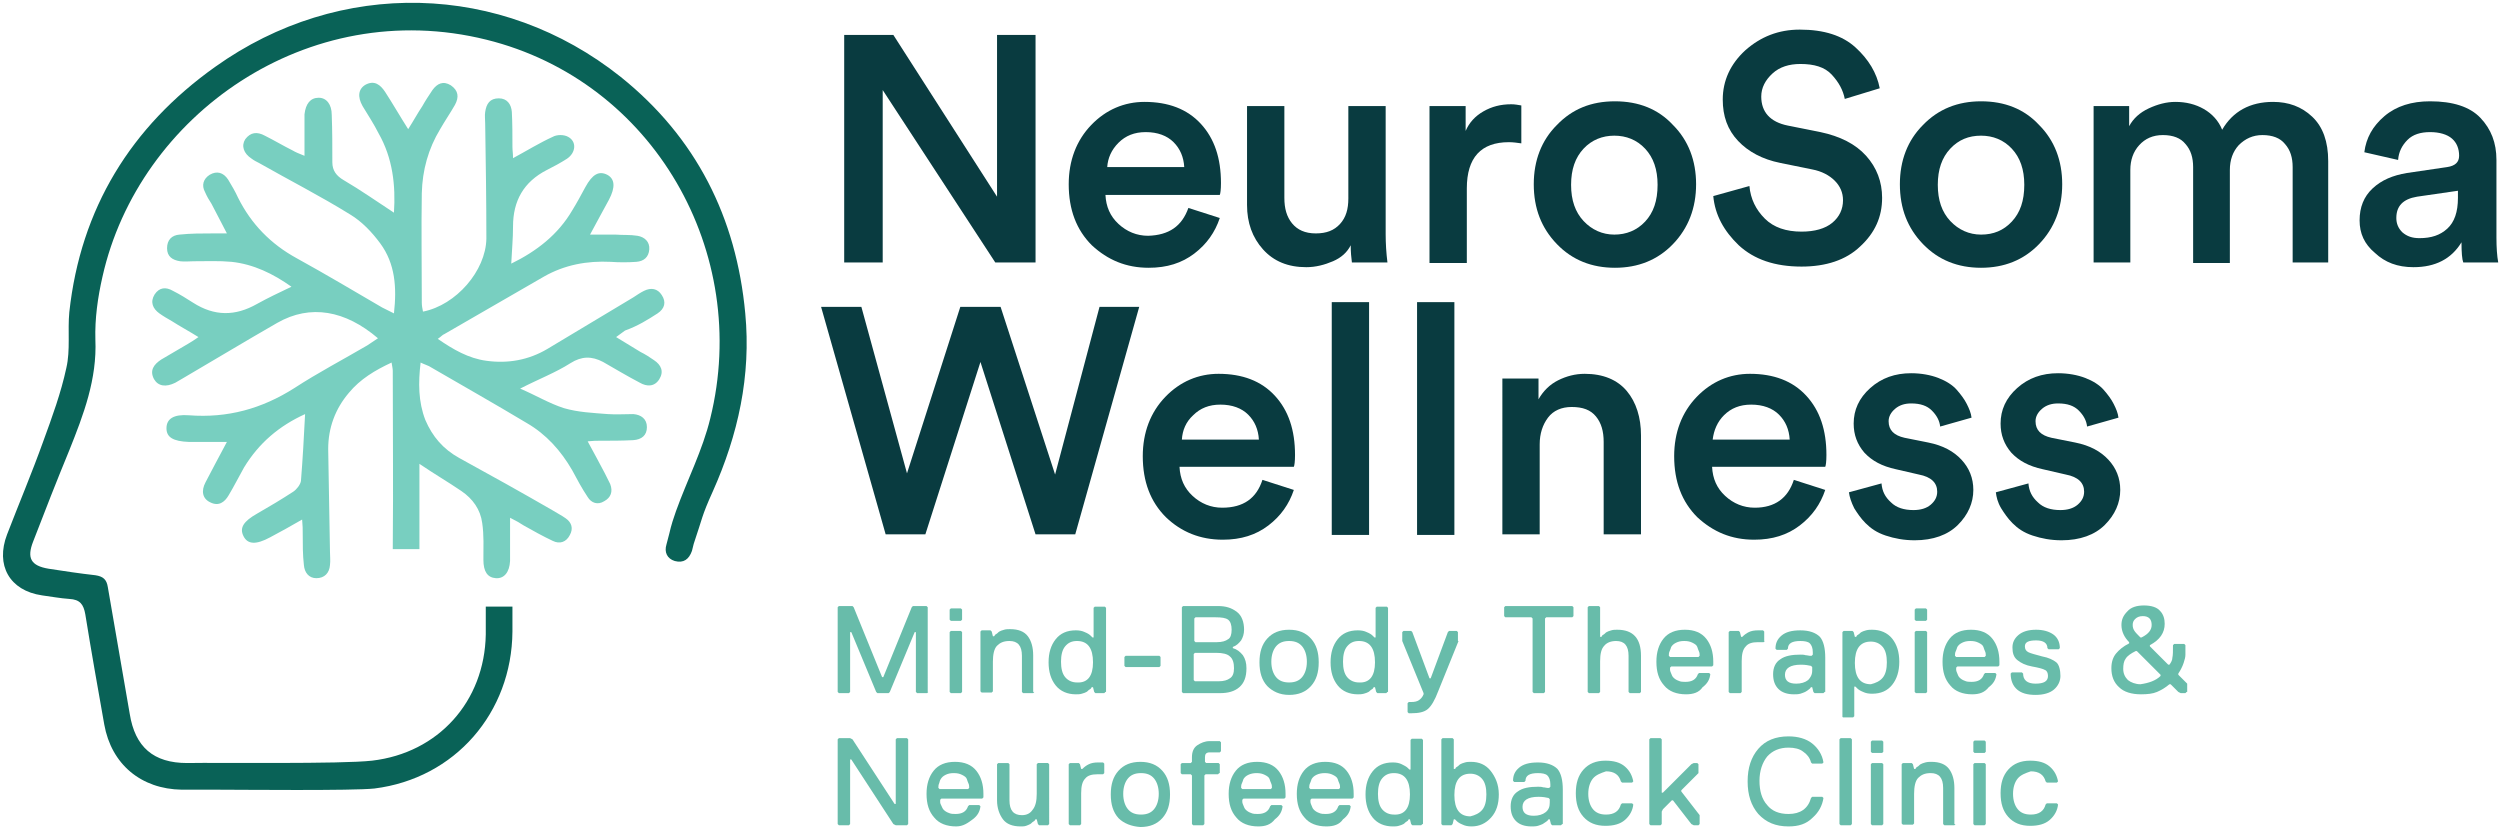 <?xml version="1.0" encoding="utf-8"?>
<!-- Generator: Adobe Illustrator 27.5.0, SVG Export Plug-In . SVG Version: 6.00 Build 0)  -->
<svg version="1.1" id="Layer_1" xmlns="http://www.w3.org/2000/svg" xmlns:xlink="http://www.w3.org/1999/xlink" x="0px" y="0px"
	 viewBox="0 0 422 140" style="enable-background:new 0 0 422 140;" xml:space="preserve">
<g>
	<g>
		<path style="fill:#093B40;" d="M174.7,44.3H168l-19-29.1v29.1h-6.5V5.9h8.3l17.5,27.3V5.9h6.5V44.3z"/>
		<path style="fill:#093B40;" d="M200.6,35.1l5.3,1.7c-0.8,2.4-2.2,4.4-4.3,6c-2.1,1.6-4.6,2.4-7.7,2.4c-3.8,0-6.9-1.3-9.6-3.8
			c-2.6-2.6-3.9-6-3.9-10.3c0-4,1.3-7.4,3.8-10s5.6-3.9,9-3.9c4,0,7.2,1.2,9.5,3.7s3.4,5.8,3.4,10c0,1.1-0.1,1.8-0.2,2h-19.3
			c0.1,2,0.8,3.6,2.2,4.9c1.4,1.3,3.1,2,5,2C197.3,39.7,199.5,38.2,200.6,35.1z M186.9,28.2h13c-0.1-1.7-0.7-3.1-1.8-4.2
			c-1.1-1.1-2.7-1.7-4.7-1.7c-1.9,0-3.4,0.6-4.6,1.8C187.6,25.3,187,26.7,186.9,28.2z"/>
		<path style="fill:#093B40;" d="M228,41.4c-0.6,1.2-1.6,2.1-3,2.7s-2.9,1-4.5,1c-3.1,0-5.5-1-7.3-3c-1.8-2-2.7-4.5-2.7-7.5V17.9
			h6.3v15.5c0,1.8,0.4,3.2,1.3,4.3c0.9,1.1,2.2,1.7,4,1.7c1.8,0,3.1-0.5,4.1-1.6c1-1.1,1.4-2.5,1.4-4.3V17.9h6.3v21.6
			c0,1.6,0.1,3.2,0.3,4.8h-6C228.1,43.5,228,42.6,228,41.4z"/>
		<path style="fill:#093B40;" d="M256.8,17.8v6.4c-0.7-0.1-1.4-0.2-2.1-0.2c-4.7,0-7.1,2.6-7.1,7.8v12.6h-6.3V17.9h6.1v4.2
			c0.6-1.4,1.6-2.5,3-3.3s2.9-1.2,4.7-1.2C255.7,17.6,256.2,17.7,256.8,17.8z"/>
		<path style="fill:#093B40;" d="M272.6,17.1c4,0,7.3,1.3,9.8,4c2.6,2.6,3.9,6,3.9,10c0,4-1.3,7.4-3.9,10.1c-2.6,2.7-5.9,4-9.8,4
			c-3.9,0-7.2-1.3-9.8-4c-2.6-2.7-3.9-6-3.9-10.1c0-4,1.3-7.4,3.9-10C265.4,18.4,268.6,17.1,272.6,17.1z M267.3,37.3
			c1.4,1.5,3.2,2.3,5.2,2.3s3.8-0.7,5.2-2.2c1.4-1.5,2.1-3.5,2.1-6.2c0-2.6-0.7-4.6-2.1-6.1s-3.2-2.2-5.2-2.2s-3.8,0.7-5.2,2.2
			s-2.1,3.5-2.1,6.1S265.9,35.8,267.3,37.3z"/>
		<path style="fill:#093B40;" d="M317.3,14.9l-5.9,1.8c-0.3-1.5-1-2.8-2.2-4.1s-3-1.8-5.3-1.8c-1.9,0-3.5,0.5-4.7,1.6
			c-1.2,1.1-1.9,2.4-1.9,3.9c0,2.6,1.5,4.3,4.5,4.9l5.5,1.1c3.3,0.7,5.9,2,7.7,4c1.8,2,2.7,4.4,2.7,7.1c0,3.2-1.2,5.9-3.7,8.2
			c-2.4,2.3-5.8,3.4-9.9,3.4c-4.5,0-8-1.2-10.6-3.6c-2.5-2.4-4-5.1-4.3-8.3l6.1-1.7c0.2,2.2,1.1,4,2.6,5.5c1.5,1.5,3.6,2.2,6.2,2.2
			c2.2,0,4-0.5,5.2-1.5c1.2-1,1.8-2.3,1.8-3.8c0-1.3-0.5-2.4-1.4-3.3c-0.9-0.9-2.2-1.6-3.8-1.9l-5.4-1.1c-3-0.6-5.4-1.9-7.1-3.7
			c-1.8-1.9-2.6-4.2-2.6-7c0-3.2,1.3-6,3.8-8.3c2.6-2.3,5.6-3.5,9.2-3.5c4.1,0,7.2,1,9.4,3C315.4,10,316.8,12.3,317.3,14.9z"/>
		<path style="fill:#093B40;" d="M334.4,17.1c4,0,7.3,1.3,9.8,4c2.6,2.6,3.9,6,3.9,10c0,4-1.3,7.4-3.9,10.1c-2.6,2.7-5.9,4-9.8,4
			c-3.9,0-7.2-1.3-9.8-4c-2.6-2.7-3.9-6-3.9-10.1c0-4,1.3-7.4,3.9-10C327.2,18.4,330.5,17.1,334.4,17.1z M329.2,37.3
			c1.4,1.5,3.2,2.3,5.2,2.3c2.1,0,3.8-0.7,5.2-2.2c1.4-1.5,2.1-3.5,2.1-6.2c0-2.6-0.7-4.6-2.1-6.1s-3.2-2.2-5.2-2.2
			c-2.1,0-3.8,0.7-5.2,2.2c-1.4,1.5-2.1,3.5-2.1,6.1S327.8,35.8,329.2,37.3z"/>
		<path style="fill:#093B40;" d="M359.6,44.3h-6.2V17.9h6v3.4c0.7-1.3,1.8-2.3,3.3-3c1.5-0.7,3-1.1,4.5-1.1c1.8,0,3.4,0.4,4.8,1.2
			c1.4,0.8,2.5,2,3.1,3.5c1.8-3.1,4.7-4.7,8.6-4.7c2.6,0,4.8,0.8,6.6,2.5c1.8,1.7,2.7,4.2,2.7,7.5v17.1H387V28.2
			c0-1.6-0.4-2.9-1.3-3.9c-0.8-1-2.1-1.5-3.8-1.5c-1.6,0-2.9,0.6-4,1.7c-1,1.1-1.5,2.5-1.5,4.2v15.7h-6.2V28.2
			c0-1.6-0.4-2.9-1.3-3.9c-0.8-1-2.1-1.5-3.8-1.5c-1.7,0-3,0.6-4,1.7c-1,1.1-1.5,2.5-1.5,4.2V44.3z"/>
		<path style="fill:#093B40;" d="M398.3,37.2c0-2.2,0.7-4,2.2-5.4s3.4-2.2,5.8-2.6l6.8-1c1.3-0.2,2-0.8,2-1.9c0-1.2-0.4-2.2-1.2-2.9
			c-0.8-0.7-2.1-1.1-3.7-1.1c-1.6,0-2.9,0.4-3.8,1.3c-0.9,0.9-1.5,2-1.6,3.4l-5.7-1.3c0.3-2.4,1.4-4.4,3.4-6.1s4.6-2.5,7.7-2.5
			c3.8,0,6.7,0.9,8.5,2.8s2.7,4.2,2.7,7.1v13.1c0,1.7,0.1,3.1,0.3,4.2h-5.9c-0.2-0.5-0.3-1.7-0.3-3.4c-1.7,2.8-4.4,4.2-8.1,4.2
			c-2.7,0-4.8-0.8-6.5-2.4C399.1,41.2,398.3,39.4,398.3,37.2z M408.4,40.2c2,0,3.5-0.5,4.7-1.6c1.2-1.1,1.8-2.8,1.8-5.2v-1.2l-6.9,1
			c-2.4,0.4-3.5,1.6-3.5,3.6c0,0.9,0.3,1.7,1,2.4C406.3,39.9,407.2,40.2,408.4,40.2z"/>
		<path style="fill:#093B40;" d="M178.1,80.1l7.5-28.3h6.7l-10.8,38.4h-6.7l-9.3-29.1l-9.3,29.1h-6.7l-10.9-38.4h6.8l7.7,28.1
			l9-28.1h6.8L178.1,80.1z"/>
		<path style="fill:#093B40;" d="M213.1,81l5.3,1.7c-0.8,2.4-2.2,4.4-4.3,6c-2.1,1.6-4.6,2.4-7.7,2.4c-3.8,0-7-1.3-9.6-3.8
			c-2.6-2.6-3.9-6-3.9-10.3c0-4,1.3-7.4,3.8-10c2.5-2.6,5.6-3.9,9-3.9c4,0,7.2,1.2,9.5,3.7c2.3,2.5,3.4,5.8,3.4,10
			c0,1.1-0.1,1.8-0.2,2h-19.3c0.1,2,0.8,3.6,2.2,4.9c1.4,1.3,3.1,2,5,2C209.9,85.7,212.1,84.1,213.1,81z M199.5,74.2h13
			c-0.1-1.7-0.7-3.1-1.8-4.2c-1.1-1.1-2.7-1.7-4.7-1.7c-1.9,0-3.4,0.6-4.6,1.8C200.2,71.2,199.6,72.6,199.5,74.2z"/>
		<path style="fill:#093B40;" d="M231.1,90.3h-6.3V51h6.3V90.3z"/>
		<path style="fill:#093B40;" d="M245.5,90.3h-6.3V51h6.3V90.3z"/>
		<path style="fill:#093B40;" d="M259.9,75v15.2h-6.3V63.9h6.1v3.5c0.8-1.4,1.9-2.5,3.3-3.2c1.4-0.7,2.9-1.1,4.5-1.1
			c3.1,0,5.5,1,7.1,2.9s2.4,4.5,2.4,7.5v16.7h-6.3V74.6c0-1.8-0.4-3.2-1.3-4.3c-0.9-1.1-2.2-1.6-4.1-1.6c-1.7,0-3.1,0.6-4,1.8
			C260.4,71.7,259.9,73.2,259.9,75z"/>
		<path style="fill:#093B40;" d="M302.8,81l5.3,1.7c-0.8,2.4-2.2,4.4-4.3,6c-2.1,1.6-4.6,2.4-7.7,2.4c-3.8,0-6.9-1.3-9.6-3.8
			c-2.6-2.6-3.9-6-3.9-10.3c0-4,1.3-7.4,3.8-10c2.5-2.6,5.6-3.9,9-3.9c4,0,7.2,1.2,9.5,3.7s3.4,5.8,3.4,10c0,1.1-0.1,1.8-0.2,2H289
			c0.1,2,0.8,3.6,2.2,4.9c1.4,1.3,3.1,2,5,2C299.6,85.7,301.8,84.1,302.8,81z M289.1,74.2h13c-0.1-1.7-0.7-3.1-1.8-4.2
			c-1.1-1.1-2.7-1.7-4.7-1.7c-1.9,0-3.4,0.6-4.6,1.8C289.9,71.2,289.3,72.6,289.1,74.2z"/>
		<path style="fill:#093B40;" d="M312.1,83.1l5.5-1.5c0.1,1.3,0.6,2.3,1.6,3.2c0.9,0.9,2.2,1.3,3.8,1.3c1.2,0,2.2-0.3,2.9-0.9
			s1.1-1.3,1.1-2.2c0-1.5-1-2.5-3.1-2.9l-3.9-0.9c-2.3-0.5-4-1.4-5.3-2.8c-1.2-1.4-1.8-3-1.8-4.9c0-2.3,0.9-4.3,2.8-6
			c1.9-1.7,4.2-2.5,6.9-2.5c1.7,0,3.3,0.3,4.6,0.8c1.3,0.5,2.4,1.2,3.1,2s1.3,1.6,1.7,2.4c0.4,0.8,0.7,1.5,0.8,2.3l-5.3,1.5
			c-0.1-1-0.6-1.9-1.4-2.7c-0.8-0.8-1.9-1.2-3.5-1.2c-1.1,0-2,0.3-2.7,0.9c-0.7,0.6-1.1,1.3-1.1,2.1c0,1.5,0.9,2.4,2.7,2.8l4,0.8
			c2.5,0.5,4.3,1.5,5.6,2.9c1.3,1.4,2,3.1,2,5.1c0,2.2-0.9,4.2-2.6,5.9s-4.2,2.6-7.3,2.6c-1.8,0-3.4-0.3-4.9-0.8s-2.5-1.2-3.4-2.1
			c-0.8-0.8-1.4-1.7-1.9-2.5C312.5,84.8,312.2,83.9,312.1,83.1z"/>
		<path style="fill:#093B40;" d="M336.9,83.1l5.5-1.5c0.1,1.3,0.6,2.3,1.6,3.2c0.9,0.9,2.2,1.3,3.8,1.3c1.2,0,2.2-0.3,2.9-0.9
			s1.1-1.3,1.1-2.2c0-1.5-1-2.5-3.1-2.9l-3.9-0.9c-2.3-0.5-4-1.4-5.3-2.8c-1.2-1.4-1.8-3-1.8-4.9c0-2.3,0.9-4.3,2.8-6
			c1.9-1.7,4.2-2.5,6.9-2.5c1.7,0,3.3,0.3,4.6,0.8c1.3,0.5,2.4,1.2,3.1,2s1.3,1.6,1.7,2.4c0.4,0.8,0.7,1.5,0.8,2.3l-5.3,1.5
			c-0.1-1-0.6-1.9-1.4-2.7c-0.8-0.8-1.9-1.2-3.5-1.2c-1.1,0-2,0.3-2.7,0.9c-0.7,0.6-1.1,1.3-1.1,2.1c0,1.5,0.9,2.4,2.7,2.8l4,0.8
			c2.5,0.5,4.3,1.5,5.6,2.9c1.3,1.4,2,3.1,2,5.1c0,2.2-0.9,4.2-2.6,5.9s-4.2,2.6-7.3,2.6c-1.8,0-3.4-0.3-4.9-0.8s-2.5-1.2-3.4-2.1
			c-0.8-0.8-1.4-1.7-1.9-2.5C337.2,84.8,337,83.9,336.9,83.1z"/>
	</g>
	<g>
		<path style="fill:#68BCAA;" d="M156.7,116.8l-0.2,0.2h-1.7l-0.2-0.2v-10.1h-0.2l-4.2,10.1L150,117h-1.9l-0.2-0.2l-4.2-10.1h-0.2
			v10.1l-0.2,0.2h-1.7l-0.2-0.2v-14.3l0.2-0.2h2.3l0.2,0.2l4.8,11.8h0.2l4.8-11.8l0.2-0.2h2.3l0.2,0.2V116.8z"/>
		<path style="fill:#68BCAA;" d="M162.4,104.6l-0.2,0.2h-1.7l-0.2-0.2v-1.7l0.2-0.2h1.7l0.2,0.2V104.6z M162.4,116.8l-0.2,0.2h-1.7
			l-0.2-0.2v-10.1l0.2-0.2h1.7l0.2,0.2V116.8z"/>
		<path style="fill:#68BCAA;" d="M174.6,116.8l-0.2,0.2h-1.7l-0.2-0.2v-6.1c0-1.7-0.7-2.5-2.1-2.5c-1,0-1.6,0.3-2.1,0.8
			s-0.7,1.5-0.7,2.7v5l-0.2,0.2h-1.7l-0.2-0.2v-10.1l0.2-0.2h1.5l0.2,0.2l0.2,0.8h0.2c0,0,0.1-0.1,0.1-0.1c0-0.1,0.1-0.2,0.3-0.3
			s0.3-0.3,0.5-0.4c0.2-0.1,0.4-0.2,0.8-0.3c0.3-0.1,0.7-0.1,1-0.1c1.4,0,2.4,0.4,3,1.2c0.6,0.8,0.9,1.9,0.9,3.2V116.8z"/>
		<path style="fill:#68BCAA;" d="M186.6,116.8l-0.2,0.2h-1.5l-0.2-0.2l-0.2-0.8h-0.2c0,0-0.1,0.1-0.1,0.1c0,0.1-0.1,0.2-0.3,0.3
			s-0.3,0.3-0.5,0.4c-0.2,0.1-0.4,0.2-0.8,0.3c-0.3,0.1-0.7,0.1-1,0.1c-1.4,0-2.6-0.5-3.4-1.5c-0.8-1-1.2-2.3-1.2-3.9
			s0.4-2.9,1.2-3.9c0.8-1,1.9-1.5,3.4-1.5c0.6,0,1.1,0.1,1.5,0.3c0.5,0.2,0.8,0.4,1,0.6l0.3,0.3h0.2v-5l0.2-0.2h1.7l0.2,0.2V116.8z
			 M184.5,111.8c0-2.4-0.9-3.6-2.7-3.6c-0.9,0-1.5,0.3-2,0.9c-0.5,0.6-0.7,1.5-0.7,2.6s0.2,2,0.7,2.6c0.5,0.6,1.2,0.9,2,0.9
			C183.6,115.3,184.5,114.1,184.5,111.8z"/>
		<path style="fill:#68BCAA;" d="M195.9,112.4l-0.2,0.2H190l-0.2-0.2v-1.5l0.2-0.2h5.7l0.2,0.2V112.4z"/>
		<path style="fill:#68BCAA;" d="M210.4,112.8c0,1.5-0.4,2.5-1.2,3.2c-0.8,0.7-1.9,1-3.2,1h-6.3l-0.2-0.2v-14.3l0.2-0.2h5.9
			c1.3,0,2.3,0.3,3.2,1c0.8,0.6,1.2,1.7,1.2,3c0,0.7-0.2,1.3-0.5,1.8c-0.4,0.5-0.8,0.9-1.4,1.1v0.2c0.7,0.2,1.2,0.6,1.7,1.2
			C210.2,111.2,210.4,111.9,210.4,112.8z M207.9,106.3c0-0.8-0.2-1.4-0.6-1.7c-0.4-0.3-1.1-0.4-2.1-0.4h-3.4l-0.2,0.2v3.8l0.2,0.2
			h3.6c0.9,0,1.5-0.2,1.9-0.5C207.7,107.7,207.9,107.1,207.9,106.3z M208.3,112.8c0-0.9-0.2-1.6-0.7-2c-0.4-0.4-1.2-0.6-2.3-0.6
			h-3.6l-0.2,0.2v4.4l0.2,0.2h4c0.9,0,1.5-0.2,1.9-0.5C208.1,114.2,208.3,113.6,208.3,112.8z"/>
		<path style="fill:#68BCAA;" d="M213.9,115.8c-0.9-1-1.3-2.3-1.3-4c0-1.7,0.4-3,1.3-4c0.9-1,2.1-1.5,3.7-1.5s2.8,0.5,3.7,1.5
			s1.3,2.3,1.3,4c0,1.7-0.4,3-1.3,4c-0.9,1-2.1,1.5-3.7,1.5S214.8,116.7,213.9,115.8z M215.4,109.1c-0.5,0.6-0.8,1.5-0.8,2.6
			s0.3,2,0.8,2.6s1.2,0.9,2.2,0.9c1,0,1.7-0.3,2.2-0.9s0.8-1.5,0.8-2.6s-0.3-2-0.8-2.6c-0.5-0.6-1.2-0.9-2.2-0.9
			C216.6,108.2,215.9,108.5,215.4,109.1z"/>
		<path style="fill:#68BCAA;" d="M234.2,116.8L234,117h-1.5l-0.2-0.2l-0.2-0.8h-0.2c0,0-0.1,0.1-0.1,0.1c0,0.1-0.1,0.2-0.3,0.3
			s-0.3,0.3-0.5,0.4c-0.2,0.1-0.4,0.2-0.8,0.3s-0.7,0.1-1,0.1c-1.4,0-2.6-0.5-3.4-1.5c-0.8-1-1.2-2.3-1.2-3.9s0.4-2.9,1.2-3.9
			c0.8-1,1.9-1.5,3.4-1.5c0.6,0,1.1,0.1,1.5,0.3c0.5,0.2,0.8,0.4,1,0.6l0.3,0.3h0.2v-5l0.2-0.2h1.7l0.2,0.2V116.8z M232.1,111.8
			c0-2.4-0.9-3.6-2.7-3.6c-0.9,0-1.5,0.3-2,0.9c-0.5,0.6-0.7,1.5-0.7,2.6s0.2,2,0.7,2.6s1.2,0.9,2,0.9
			C231.2,115.3,232.1,114.1,232.1,111.8z"/>
		<path style="fill:#68BCAA;" d="M246.2,108.2l-3.4,8.4c-0.6,1.6-1.2,2.6-1.8,3.1c-0.6,0.5-1.5,0.7-2.8,0.7h-0.4l-0.2-0.2v-1.5
			l0.2-0.2h0.4c0.6,0,1-0.1,1.3-0.3s0.6-0.5,0.8-1V117l-3.6-8.8v-1.5l0.2-0.2h1.3l0.2,0.2l2.9,7.8h0.2l2.9-7.8l0.2-0.2h1.3l0.2,0.2
			V108.2z"/>
		<path style="fill:#68BCAA;" d="M265.6,104l-0.2,0.2H261l-0.2,0.2v12.4l-0.2,0.2h-1.7l-0.2-0.2v-12.4l-0.2-0.2h-4.4l-0.2-0.2v-1.5
			l0.2-0.2h11.3l0.2,0.2V104z"/>
		<path style="fill:#68BCAA;" d="M277,116.8l-0.2,0.2h-1.7l-0.2-0.2v-6.1c0-1.7-0.7-2.5-2.1-2.5c-0.9,0-1.6,0.3-2,0.8
			c-0.5,0.5-0.7,1.4-0.7,2.6v5.2l-0.2,0.2h-1.7l-0.2-0.2v-14.3l0.2-0.2h1.7l0.2,0.2v5h0.2c0,0,0.1-0.1,0.1-0.1
			c0-0.1,0.1-0.2,0.3-0.3s0.3-0.3,0.5-0.4s0.4-0.2,0.8-0.3c0.3-0.1,0.7-0.1,1-0.1c2.7,0,4,1.5,4,4.4V116.8z"/>
		<path style="fill:#68BCAA;" d="M284.6,117.2c-1.6,0-2.9-0.5-3.7-1.5c-0.9-1-1.3-2.3-1.3-4c0-1.6,0.4-2.9,1.2-3.9s2-1.5,3.6-1.5
			c1.6,0,2.8,0.5,3.6,1.5s1.2,2.3,1.2,3.9v0.6l-0.2,0.2h-6.9l-0.2,0.2c0,0.1,0,0.3,0,0.4s0.1,0.4,0.2,0.6c0.1,0.3,0.2,0.5,0.4,0.7
			c0.2,0.2,0.5,0.4,0.8,0.5c0.4,0.2,0.8,0.2,1.2,0.2c1.1,0,1.8-0.4,2.1-1.3l0.2-0.2h1.7l0.2,0.2c-0.1,0.9-0.5,1.6-1.3,2.2
			C286.8,116.9,285.8,117.2,284.6,117.2z M286.7,110.9l0.2-0.2c0-0.2,0-0.5-0.1-0.7c-0.1-0.2-0.2-0.5-0.3-0.8
			c-0.1-0.3-0.4-0.5-0.8-0.7c-0.4-0.2-0.8-0.3-1.4-0.3s-1,0.1-1.4,0.3c-0.4,0.2-0.6,0.4-0.8,0.7c-0.1,0.3-0.2,0.6-0.3,0.8
			c-0.1,0.2-0.1,0.5-0.1,0.7l0.2,0.2H286.7z"/>
		<path style="fill:#68BCAA;" d="M297.9,108.2l-0.2,0.2h-1c-0.9,0-1.6,0.2-2,0.7c-0.5,0.5-0.7,1.3-0.7,2.5v5.2l-0.2,0.2H292
			l-0.2-0.2v-10.1l0.2-0.2h1.5l0.2,0.2l0.2,0.8h0.2c0.4-0.4,0.7-0.6,1.1-0.8c0.4-0.2,0.9-0.3,1.6-0.3h0.8l0.2,0.2V108.2z"/>
		<path style="fill:#68BCAA;" d="M308,116.8l-0.2,0.2h-1.5l-0.2-0.2l-0.2-0.8h-0.2c0,0-0.1,0.1-0.1,0.1c0,0.1-0.2,0.2-0.3,0.3
			s-0.4,0.3-0.6,0.4c-0.2,0.1-0.5,0.2-0.8,0.3c-0.4,0.1-0.7,0.1-1.1,0.1c-1.1,0-2-0.3-2.6-0.9c-0.6-0.6-0.9-1.4-0.9-2.5
			c0-1.1,0.4-2,1.2-2.5c0.8-0.6,2-0.8,3.4-0.8c0.3,0,0.6,0,0.9,0.1c0.3,0,0.5,0.1,0.7,0.1l0.3,0l0.2-0.2v-0.4c0-0.7-0.2-1.2-0.5-1.5
			s-0.9-0.4-1.6-0.4c-1.4,0-2.1,0.4-2.1,1.3l-0.2,0.2h-1.7l-0.2-0.2c0-0.9,0.3-1.6,1-2.2s1.7-0.9,3.2-0.9c1.5,0,2.6,0.4,3.3,1.1
			c0.6,0.7,0.9,1.9,0.9,3.5V116.8z M305.9,113.2v-0.6l-0.2-0.2c-0.4-0.1-1-0.2-1.7-0.2c-1.8,0-2.7,0.6-2.7,1.7c0,1,0.6,1.5,1.9,1.5
			c0.8,0,1.5-0.2,2-0.6C305.6,114.4,305.9,113.9,305.9,113.2z"/>
		<path style="fill:#68BCAA;" d="M319.4,107.8c0.8,1,1.2,2.3,1.2,3.9s-0.4,2.9-1.2,3.9s-1.9,1.5-3.4,1.5c-0.6,0-1.1-0.1-1.5-0.3
			c-0.5-0.2-0.8-0.4-1-0.6l-0.3-0.3h-0.2v5l-0.2,0.2h-1.7L311,121v-14.3l0.2-0.2h1.5l0.2,0.2l0.2,0.8h0.2c0,0,0.1-0.1,0.1-0.1
			c0-0.1,0.1-0.2,0.3-0.3s0.3-0.3,0.5-0.4c0.2-0.1,0.4-0.2,0.8-0.3s0.7-0.1,1-0.1C317.4,106.3,318.6,106.8,319.4,107.8z
			 M317.8,114.4c0.5-0.6,0.7-1.5,0.7-2.6s-0.2-2-0.7-2.6c-0.5-0.6-1.2-0.9-2-0.9c-1.8,0-2.7,1.2-2.7,3.6s0.9,3.6,2.7,3.6
			C316.6,115.3,317.3,115,317.8,114.4z"/>
		<path style="fill:#68BCAA;" d="M325.3,104.6l-0.2,0.2h-1.7l-0.2-0.2v-1.7l0.2-0.2h1.7l0.2,0.2V104.6z M325.3,116.8l-0.2,0.2h-1.7
			l-0.2-0.2v-10.1l0.2-0.2h1.7l0.2,0.2V116.8z"/>
		<path style="fill:#68BCAA;" d="M332.9,117.2c-1.6,0-2.9-0.5-3.7-1.5c-0.9-1-1.3-2.3-1.3-4c0-1.6,0.4-2.9,1.2-3.9s2-1.5,3.6-1.5
			c1.6,0,2.8,0.5,3.6,1.5s1.2,2.3,1.2,3.9v0.6l-0.2,0.2h-6.9l-0.2,0.2c0,0.1,0,0.3,0,0.4s0.1,0.4,0.2,0.6c0.1,0.3,0.2,0.5,0.4,0.7
			c0.2,0.2,0.5,0.4,0.8,0.5c0.4,0.2,0.8,0.2,1.2,0.2c1.1,0,1.8-0.4,2.1-1.3l0.2-0.2h1.7l0.2,0.2c-0.1,0.9-0.5,1.6-1.3,2.2
			C335,116.9,334.1,117.2,332.9,117.2z M335,110.9l0.2-0.2c0-0.2,0-0.5-0.1-0.7c-0.1-0.2-0.2-0.5-0.3-0.8c-0.1-0.3-0.4-0.5-0.8-0.7
			c-0.4-0.2-0.8-0.3-1.4-0.3s-1,0.1-1.4,0.3c-0.4,0.2-0.6,0.4-0.8,0.7c-0.1,0.3-0.2,0.6-0.3,0.8c-0.1,0.2-0.1,0.5-0.1,0.7l0.2,0.2
			H335z"/>
		<path style="fill:#68BCAA;" d="M347.8,114.1c0,0.9-0.4,1.7-1.1,2.3c-0.7,0.6-1.8,0.9-3.1,0.9c-1.4,0-2.4-0.3-3.1-0.9
			s-1.1-1.5-1.1-2.7l0.2-0.2h1.7l0.2,0.2c0,1.1,0.7,1.7,2.1,1.7s2.1-0.4,2.1-1.3c0-0.5-0.2-0.9-0.5-1c-0.3-0.2-1.1-0.4-2.2-0.6
			c-1.1-0.2-1.9-0.6-2.5-1.1c-0.6-0.5-0.8-1.2-0.8-2.1c0-0.8,0.3-1.5,1-2.1s1.7-0.9,3-0.9c1.2,0,2.2,0.3,2.9,0.8s1.1,1.3,1.1,2.3
			l-0.2,0.2h-1.7l-0.2-0.2c0-0.8-0.6-1.3-1.9-1.3c-1.3,0-1.9,0.3-1.9,1c0,0.5,0.2,0.8,0.6,1c0.4,0.2,1.2,0.4,2.3,0.7
			c1.1,0.2,1.9,0.6,2.4,1S347.8,113.2,347.8,114.1z"/>
		<path style="fill:#68BCAA;" d="M369.1,116.8l-0.2,0.2h-0.8l-0.4-0.2l-1.3-1.3h-0.2c-0.7,0.6-1.4,1-2.1,1.3
			c-0.7,0.3-1.6,0.4-2.7,0.4c-1.6,0-2.9-0.4-3.7-1.2c-0.9-0.8-1.3-1.9-1.3-3.2c0-1.1,0.3-1.9,0.8-2.5c0.5-0.6,1.2-1.2,2.2-1.7v-0.2
			c-0.8-0.8-1.3-1.8-1.3-2.9c0-0.9,0.3-1.6,1-2.3c0.6-0.7,1.6-1,2.8-1c1.2,0,2.2,0.3,2.7,0.9c0.6,0.6,0.8,1.4,0.8,2.2
			c0,1.5-0.8,2.7-2.5,3.6v0.2l3.1,3.1h0.2c0.3-0.4,0.5-0.8,0.5-1.2c0.1-0.4,0.1-1.1,0.1-2.1l0.2-0.2h1.7l0.2,0.2c0,0.7,0,1.3,0,1.6
			c0,0.4-0.1,0.8-0.3,1.4c-0.2,0.6-0.5,1.2-0.9,1.8v0.2l1.5,1.5V116.8z M364.7,114.1v-0.2l-4-4h-0.2c-0.8,0.4-1.4,0.8-1.7,1.3
			c-0.3,0.4-0.4,1-0.4,1.7c0,0.8,0.3,1.4,0.8,1.9c0.5,0.4,1.3,0.7,2.1,0.7C362.7,115.3,363.9,114.9,364.7,114.1z M363.2,105.5
			c0-1-0.5-1.5-1.5-1.5c-0.6,0-1,0.2-1.3,0.5c-0.3,0.3-0.4,0.6-0.4,1c0,0.4,0.1,0.7,0.3,1s0.5,0.6,1,1.1h0.2
			C362.7,107,363.2,106.3,363.2,105.5z"/>
		<path style="fill:#68BCAA;" d="M153.3,139.1l-0.2,0.2h-1.9l-0.4-0.2l-7.1-10.9h-0.2v10.9l-0.2,0.2h-1.7l-0.2-0.2v-14.3l0.2-0.2
			h1.9l0.4,0.2l7.1,10.9h0.2v-10.9l0.2-0.2h1.7l0.2,0.2V139.1z"/>
		<path style="fill:#68BCAA;" d="M161.4,139.5c-1.6,0-2.9-0.5-3.7-1.5c-0.9-1-1.3-2.3-1.3-4c0-1.6,0.4-2.9,1.2-3.9
			c0.8-1,2-1.5,3.6-1.5s2.8,0.5,3.6,1.5s1.2,2.3,1.2,3.9v0.6l-0.2,0.2h-6.9l-0.2,0.2c0,0.1,0,0.3,0,0.4c0,0.2,0.1,0.4,0.2,0.6
			s0.2,0.5,0.4,0.7c0.2,0.2,0.5,0.4,0.8,0.5c0.4,0.2,0.8,0.2,1.2,0.2c1.1,0,1.8-0.4,2.1-1.3l0.2-0.2h1.7l0.2,0.2
			c-0.1,0.9-0.5,1.6-1.3,2.2S162.6,139.5,161.4,139.5z M163.4,133.2l0.2-0.2c0-0.2,0-0.5-0.1-0.7c-0.1-0.2-0.2-0.5-0.3-0.8
			c-0.1-0.3-0.4-0.5-0.8-0.7c-0.4-0.2-0.8-0.3-1.4-0.3s-1,0.1-1.4,0.3c-0.4,0.2-0.6,0.4-0.8,0.7s-0.2,0.6-0.3,0.8
			c-0.1,0.2-0.1,0.5-0.1,0.7l0.2,0.2H163.4z"/>
		<path style="fill:#68BCAA;" d="M177.1,139.1l-0.2,0.2h-1.5l-0.2-0.2l-0.2-0.8h-0.2c0,0-0.1,0.1-0.1,0.1c0,0.1-0.1,0.2-0.3,0.3
			s-0.3,0.3-0.5,0.4c-0.2,0.1-0.4,0.2-0.7,0.3s-0.6,0.1-0.9,0.1c-1.4,0-2.4-0.4-3-1.2c-0.6-0.8-1-1.9-1-3.2V129l0.2-0.2h1.7l0.2,0.2
			v6.1c0,1.7,0.7,2.5,2.1,2.5c0.8,0,1.4-0.3,1.8-0.9c0.5-0.6,0.7-1.5,0.7-2.7v-5l0.2-0.2h1.7l0.2,0.2V139.1z"/>
		<path style="fill:#68BCAA;" d="M186.4,130.5l-0.2,0.2h-1c-0.9,0-1.6,0.2-2,0.7c-0.5,0.5-0.7,1.3-0.7,2.5v5.2l-0.2,0.2h-1.7
			l-0.2-0.2V129l0.2-0.2h1.5l0.2,0.2l0.2,0.8h0.2c0.4-0.4,0.7-0.6,1.1-0.8s0.9-0.3,1.6-0.3h0.8l0.2,0.2V130.5z"/>
		<path style="fill:#68BCAA;" d="M188.8,138.1c-0.9-1-1.3-2.3-1.3-4c0-1.7,0.4-3,1.3-4c0.9-1,2.1-1.5,3.7-1.5c1.6,0,2.8,0.5,3.7,1.5
			c0.9,1,1.3,2.3,1.3,4c0,1.7-0.4,3-1.3,4c-0.9,1-2.1,1.5-3.7,1.5C191,139.5,189.7,139,188.8,138.1z M190.4,131.4
			c-0.5,0.6-0.8,1.5-0.8,2.6s0.3,2,0.8,2.6c0.5,0.6,1.2,0.9,2.2,0.9s1.7-0.3,2.2-0.9s0.8-1.5,0.8-2.6s-0.3-2-0.8-2.6
			c-0.5-0.6-1.2-0.9-2.2-0.9S190.9,130.8,190.4,131.4z"/>
		<path style="fill:#68BCAA;" d="M205.8,130.5l-0.2,0.2h-2.1l-0.2,0.2v8.2l-0.2,0.2h-1.7l-0.2-0.2v-8.2l-0.2-0.2h-1.5l-0.2-0.2V129
			l0.2-0.2h1.5l0.2-0.2v-0.8c0-0.9,0.3-1.6,0.9-2s1.3-0.7,2.1-0.7h1.7l0.2,0.2v1.5l-0.2,0.2h-1.7c-0.6,0-0.8,0.3-0.8,0.8v0.8
			l0.2,0.2h2.1l0.2,0.2V130.5z"/>
		<path style="fill:#68BCAA;" d="M212.4,139.5c-1.6,0-2.9-0.5-3.7-1.5c-0.9-1-1.3-2.3-1.3-4c0-1.6,0.4-2.9,1.2-3.9
			c0.8-1,2-1.5,3.6-1.5c1.6,0,2.8,0.5,3.6,1.5s1.2,2.3,1.2,3.9v0.6l-0.2,0.2h-6.9l-0.2,0.2c0,0.1,0,0.3,0,0.4s0.1,0.4,0.2,0.6
			c0.1,0.3,0.2,0.5,0.4,0.7s0.5,0.4,0.8,0.5c0.4,0.2,0.8,0.2,1.2,0.2c1.1,0,1.8-0.4,2.1-1.3l0.2-0.2h1.7l0.2,0.2
			c-0.1,0.9-0.5,1.6-1.3,2.2C214.5,139.2,213.6,139.5,212.4,139.5z M214.5,133.2l0.2-0.2c0-0.2,0-0.5-0.1-0.7
			c-0.1-0.2-0.2-0.5-0.3-0.8s-0.4-0.5-0.8-0.7c-0.4-0.2-0.8-0.3-1.4-0.3c-0.5,0-1,0.1-1.4,0.3s-0.6,0.4-0.8,0.7
			c-0.1,0.3-0.2,0.6-0.3,0.8c-0.1,0.2-0.1,0.5-0.1,0.7l0.2,0.2H214.5z"/>
		<path style="fill:#68BCAA;" d="M223.9,139.5c-1.6,0-2.9-0.5-3.7-1.5c-0.9-1-1.3-2.3-1.3-4c0-1.6,0.4-2.9,1.2-3.9
			c0.8-1,2-1.5,3.6-1.5c1.6,0,2.8,0.5,3.6,1.5s1.2,2.3,1.2,3.9v0.6l-0.2,0.2h-6.9l-0.2,0.2c0,0.1,0,0.3,0,0.4s0.1,0.4,0.2,0.6
			c0.1,0.3,0.2,0.5,0.4,0.7s0.5,0.4,0.8,0.5c0.4,0.2,0.8,0.2,1.2,0.2c1.1,0,1.8-0.4,2.1-1.3l0.2-0.2h1.7l0.2,0.2
			c-0.1,0.9-0.5,1.6-1.3,2.2C226.1,139.2,225.1,139.5,223.9,139.5z M226,133.2l0.2-0.2c0-0.2,0-0.5-0.1-0.7
			c-0.1-0.2-0.2-0.5-0.3-0.8s-0.4-0.5-0.8-0.7c-0.4-0.2-0.8-0.3-1.4-0.3c-0.5,0-1,0.1-1.4,0.3s-0.6,0.4-0.8,0.7
			c-0.1,0.3-0.2,0.6-0.3,0.8c-0.1,0.2-0.1,0.5-0.1,0.7l0.2,0.2H226z"/>
		<path style="fill:#68BCAA;" d="M240.1,139.1l-0.2,0.2h-1.5l-0.2-0.2l-0.2-0.8h-0.2c0,0-0.1,0.1-0.1,0.1c0,0.1-0.1,0.2-0.3,0.3
			s-0.3,0.3-0.5,0.4c-0.2,0.1-0.4,0.2-0.8,0.3c-0.3,0.1-0.7,0.1-1,0.1c-1.4,0-2.6-0.5-3.4-1.5s-1.2-2.3-1.2-3.9s0.4-2.9,1.2-3.9
			s1.9-1.5,3.4-1.5c0.6,0,1.1,0.1,1.5,0.3s0.8,0.4,1,0.6l0.3,0.3h0.2v-5l0.2-0.2h1.7l0.2,0.2V139.1z M238,134.1
			c0-2.4-0.9-3.6-2.7-3.6c-0.9,0-1.5,0.3-2,0.9c-0.5,0.6-0.7,1.5-0.7,2.6s0.2,2,0.7,2.6c0.5,0.6,1.2,0.9,2,0.9
			C237.1,137.6,238,136.4,238,134.1z"/>
		<path style="fill:#68BCAA;" d="M253,134.1c0,1.6-0.4,2.9-1.3,3.9c-0.9,1-2,1.5-3.3,1.5c-0.6,0-1.1-0.1-1.5-0.3
			c-0.5-0.2-0.8-0.4-1-0.6l-0.3-0.3h-0.2l-0.2,0.8l-0.2,0.2h-1.5l-0.2-0.2v-14.3l0.2-0.2h1.7l0.2,0.2v5h0.2c0,0,0.1-0.1,0.1-0.1
			c0-0.1,0.1-0.2,0.3-0.3s0.3-0.3,0.5-0.4c0.2-0.1,0.4-0.2,0.8-0.3c0.3-0.1,0.7-0.1,1-0.1c1.4,0,2.5,0.5,3.3,1.5
			S253,132.4,253,134.1z M250.2,136.7c0.5-0.6,0.7-1.5,0.7-2.6s-0.2-2-0.7-2.6c-0.5-0.6-1.2-0.9-2-0.9c-1.8,0-2.7,1.2-2.7,3.6
			s0.9,3.6,2.7,3.6C249,137.6,249.7,137.3,250.2,136.7z"/>
		<path style="fill:#68BCAA;" d="M263.7,139.1l-0.2,0.2h-1.5l-0.2-0.2l-0.2-0.8h-0.2c0,0-0.1,0.1-0.1,0.1c0,0.1-0.2,0.2-0.3,0.3
			c-0.2,0.1-0.4,0.3-0.6,0.4c-0.2,0.1-0.5,0.2-0.8,0.3c-0.4,0.1-0.7,0.1-1.1,0.1c-1.1,0-2-0.3-2.6-0.9c-0.6-0.6-0.9-1.4-0.9-2.5
			c0-1.1,0.4-2,1.2-2.5c0.8-0.6,2-0.8,3.4-0.8c0.3,0,0.6,0,0.9,0.1c0.3,0,0.5,0.1,0.7,0.1l0.3,0l0.2-0.2v-0.4c0-0.7-0.2-1.2-0.5-1.5
			c-0.3-0.3-0.9-0.4-1.6-0.4c-1.4,0-2.1,0.4-2.1,1.3l-0.2,0.2h-1.7l-0.2-0.2c0-0.9,0.3-1.6,1-2.2c0.7-0.6,1.7-0.9,3.2-0.9
			c1.5,0,2.6,0.4,3.3,1.1c0.6,0.7,0.9,1.9,0.9,3.5V139.1z M261.6,135.5v-0.6l-0.2-0.2c-0.4-0.1-1-0.2-1.7-0.2
			c-1.8,0-2.7,0.6-2.7,1.7c0,1,0.6,1.5,1.9,1.5c0.8,0,1.5-0.2,2-0.6C261.4,136.7,261.6,136.2,261.6,135.5z"/>
		<path style="fill:#68BCAA;" d="M268.9,131.4c-0.5,0.6-0.8,1.5-0.8,2.6s0.3,2,0.8,2.6c0.5,0.6,1.2,0.9,2.2,0.9
			c1.4,0,2.2-0.6,2.5-1.7l0.2-0.2h1.7l0.2,0.2c-0.1,1-0.6,1.9-1.4,2.6s-1.9,1-3.3,1c-1.6,0-2.8-0.5-3.7-1.5c-0.9-1-1.3-2.3-1.3-4
			c0-1.7,0.4-3,1.3-4s2.1-1.5,3.7-1.5c1.4,0,2.5,0.3,3.3,1s1.2,1.5,1.4,2.5l-0.2,0.2h-1.7l-0.2-0.2c-0.3-1.1-1.1-1.7-2.5-1.7
			C270.2,130.5,269.4,130.8,268.9,131.4z"/>
		<path style="fill:#68BCAA;" d="M286.9,139.1l-0.2,0.2h-0.8l-0.4-0.2l-3.1-4h-0.2l-1.5,1.5l-0.2,0.4v2.1l-0.2,0.2h-1.7l-0.2-0.2
			v-14.3l0.2-0.2h1.7l0.2,0.2v9h0.2l4.8-4.8l0.4-0.2h0.6l0.2,0.2v1.5l-2.9,2.9v0.2l3.1,4V139.1z"/>
		<path style="fill:#68BCAA;" d="M301.9,139.5c-2.2,0-3.8-0.7-5.1-2.1c-1.2-1.4-1.8-3.2-1.8-5.5c0-2.3,0.6-4.1,1.8-5.5
			c1.2-1.4,2.9-2.1,5.1-2.1c1.6,0,3,0.4,4,1.2s1.7,1.9,1.9,3.2l-0.2,0.2h-1.7l-0.2-0.2c-0.2-0.8-0.7-1.4-1.3-1.8
			c-0.6-0.5-1.5-0.7-2.5-0.7c-1.5,0-2.7,0.5-3.6,1.5c-0.8,1-1.3,2.4-1.3,4.1c0,1.7,0.4,3.1,1.3,4.1c0.8,1,2,1.5,3.6,1.5
			c2,0,3.3-0.9,3.8-2.7l0.2-0.2h1.7l0.2,0.2c-0.2,1.3-0.8,2.4-1.8,3.3C304.9,139.1,303.6,139.5,301.9,139.5z"/>
		<path style="fill:#68BCAA;" d="M312.6,139.1l-0.2,0.2h-1.7l-0.2-0.2v-14.3l0.2-0.2h1.7l0.2,0.2V139.1z"/>
		<path style="fill:#68BCAA;" d="M317.9,126.9l-0.2,0.2H316l-0.2-0.2v-1.7l0.2-0.2h1.7l0.2,0.2V126.9z M317.9,139.1l-0.2,0.2H316
			l-0.2-0.2V129l0.2-0.2h1.7l0.2,0.2V139.1z"/>
		<path style="fill:#68BCAA;" d="M330.1,139.1l-0.2,0.2h-1.7l-0.2-0.2V133c0-1.7-0.7-2.5-2.1-2.5c-1,0-1.6,0.3-2.1,0.8
			s-0.7,1.5-0.7,2.7v5l-0.2,0.2h-1.7l-0.2-0.2V129l0.2-0.2h1.5l0.2,0.2l0.2,0.8h0.2c0,0,0.1-0.1,0.1-0.1c0-0.1,0.1-0.2,0.3-0.3
			s0.3-0.3,0.5-0.4c0.2-0.1,0.4-0.2,0.8-0.3s0.7-0.1,1-0.1c1.4,0,2.4,0.4,3,1.2c0.6,0.8,0.9,1.9,0.9,3.2V139.1z"/>
		<path style="fill:#68BCAA;" d="M335.2,126.9l-0.2,0.2h-1.7l-0.2-0.2v-1.7l0.2-0.2h1.7l0.2,0.2V126.9z M335.2,139.1l-0.2,0.2h-1.7
			l-0.2-0.2V129l0.2-0.2h1.7l0.2,0.2V139.1z"/>
		<path style="fill:#68BCAA;" d="M340.6,131.4c-0.5,0.6-0.8,1.5-0.8,2.6s0.3,2,0.8,2.6s1.2,0.9,2.2,0.9c1.4,0,2.2-0.6,2.5-1.7
			l0.2-0.2h1.7l0.2,0.2c-0.1,1-0.6,1.9-1.4,2.6c-0.8,0.7-1.9,1-3.3,1c-1.6,0-2.8-0.5-3.7-1.5c-0.9-1-1.3-2.3-1.3-4
			c0-1.7,0.4-3,1.3-4s2.1-1.5,3.7-1.5c1.4,0,2.5,0.3,3.3,1c0.8,0.7,1.2,1.5,1.4,2.5l-0.2,0.2h-1.7l-0.2-0.2
			c-0.3-1.1-1.1-1.7-2.5-1.7C341.9,130.5,341.1,130.8,340.6,131.4z"/>
	</g>
	<path style="fill:#78CFC0;" d="M111,52.9c1.2-0.8,1.5-1.9,0.7-3.1c-0.7-1.1-1.8-1.3-3-0.7c-0.6,0.3-1.2,0.7-1.8,1.1
		c-4.8,2.9-9.7,5.8-14.5,8.7c-3.2,1.9-6.7,2.5-10.3,2c-3-0.4-5.6-1.9-8.2-3.7c0.6-0.4,0.8-0.7,1.1-0.8c5.6-3.2,11.2-6.5,16.8-9.7
		c3.5-2,7.3-2.7,11.3-2.5c1.4,0.1,2.9,0.1,4.3,0c1.3-0.1,2.1-0.8,2.2-2.1c0.1-1.3-0.8-2.1-2-2.3c-1.2-0.2-2.5-0.1-3.7-0.2
		c-1.3,0-2.6,0-4.3,0c1.2-2.2,2.2-4.1,3.2-5.9c1.1-2.1,1-3.5-0.3-4.2c-1.4-0.7-2.5-0.1-3.7,2.1c-0.7,1.3-1.4,2.6-2.2,3.9
		c-2.4,4.1-6,6.9-10.3,9c0.1-2.2,0.3-4.2,0.3-6.3c0-4.3,1.8-7.5,5.7-9.5c1.2-0.6,2.3-1.2,3.4-1.9c1.5-1,1.7-2.9,0.2-3.7
		c-0.7-0.4-1.9-0.4-2.6,0c-2.2,1-4.3,2.3-6.7,3.6c0-0.8-0.1-1.3-0.1-1.9c0-2,0-3.9-0.1-5.9c-0.1-1.3-0.8-2.3-2.2-2.3
		c-1.5,0-2.1,0.9-2.3,2.3c-0.1,0.6,0,1.3,0,2c0.1,6.5,0.2,13,0.2,19.4C82,45.7,77,51.5,71.4,52.6c-0.1-0.5-0.2-1-0.2-1.5
		c0-6.2-0.1-12.4,0-18.5c0.1-3.9,1.1-7.5,3.1-10.8c0.8-1.4,1.7-2.7,2.5-4.1c0.7-1.3,0.6-2.4-0.7-3.3c-1.3-0.8-2.3-0.3-3.1,0.8
		c-0.6,0.9-1.2,1.8-1.7,2.7c-0.8,1.2-1.5,2.5-2.4,3.9c-1.4-2.2-2.6-4.3-3.9-6.3c-0.8-1.2-1.8-2-3.3-1.2c-1.2,0.7-1.4,2-0.5,3.6
		c0.9,1.5,1.9,3,2.7,4.6c2.4,4.2,2.9,8.8,2.6,13.4c-2.9-1.9-5.6-3.8-8.5-5.5c-1.2-0.7-1.9-1.6-1.9-3c0-2.7,0-5.3-0.1-8
		c0-1.8-0.9-2.9-2.2-2.9c-1.4,0-2.2,1-2.4,2.8c0,0.7,0,1.4,0,2.1c0,1.5,0,3,0,4.9c-1-0.4-1.5-0.6-2-0.9c-1.6-0.8-3.1-1.7-4.7-2.5
		c-1.3-0.7-2.4-0.6-3.3,0.6c-0.7,1.1-0.3,2.4,1.1,3.3c0.4,0.3,0.8,0.5,1.2,0.7c5.1,2.9,10.4,5.6,15.4,8.7c2,1.2,3.7,3,5.1,4.9
		c2.5,3.4,2.8,7.4,2.3,11.8c-0.8-0.4-1.4-0.7-2-1c-4.8-2.8-9.5-5.6-14.4-8.3c-4.4-2.4-7.7-5.8-9.9-10.2c-0.5-1.1-1.1-2.1-1.7-3.1
		c-0.8-1.2-1.9-1.5-3.1-0.8c-1.1,0.7-1.4,1.8-0.8,2.9c0.3,0.7,0.7,1.4,1.1,2c0.8,1.5,1.6,3.1,2.6,5c-1,0-1.6,0-2.3,0
		c-1.9,0-3.8,0-5.7,0.2c-1.3,0.1-2.1,0.9-2.1,2.3c0,1.4,0.9,2,2.2,2.2c0.8,0.1,1.5,0,2.3,0c2.1,0,4.3-0.1,6.4,0.1
		c3.7,0.4,7,2,10.1,4.2c-2.1,1-4,1.9-5.8,2.9c-3.7,2.1-7.2,2.1-10.8-0.2c-1.1-0.7-2.2-1.4-3.4-2c-1.2-0.7-2.3-0.6-3.1,0.6
		c-0.8,1.3-0.3,2.4,0.8,3.2c0.7,0.5,1.4,0.9,2.1,1.3c1.4,0.9,2.9,1.7,4.5,2.7c-0.7,0.5-1.2,0.8-1.7,1.1c-1.5,0.9-3.1,1.8-4.6,2.7
		c-1.2,0.8-2,1.8-1.2,3.3c0.7,1.2,2,1.4,3.6,0.6c0.4-0.2,0.8-0.5,1.2-0.7c5.3-3.1,10.6-6.3,16-9.4c5.6-3.2,11.5-2.1,17,2.6
		c-0.6,0.4-1.2,0.8-1.8,1.2c-4.1,2.4-8.3,4.6-12.3,7.2c-5.5,3.5-11.3,5.1-17.8,4.6c-2.6-0.2-3.8,0.6-3.8,2.2c0,1.5,1.1,2.2,3.8,2.3
		c2,0,4,0,6.4,0c-1.4,2.6-2.5,4.7-3.6,6.8c-0.8,1.5-0.5,2.8,0.8,3.4c1.4,0.7,2.4,0,3.1-1.2c0.9-1.5,1.7-3.1,2.6-4.7
		c2.5-4.1,5.9-7,10.3-9c-0.2,3.9-0.4,7.6-0.7,11.3c-0.1,0.6-0.7,1.4-1.3,1.8c-2,1.3-4,2.5-6.1,3.7c-2.3,1.3-3,2.4-2.3,3.8
		c0.7,1.4,2.1,1.5,4.5,0.2c1.7-0.9,3.5-1.9,5.4-3c0.1,1,0.1,1.7,0.1,2.4c0,1.8,0,3.6,0.2,5.3c0.1,1.2,0.8,2.2,2.1,2.2
		c1.4,0,2.2-0.9,2.3-2.2c0.1-0.8,0-1.5,0-2.3c-0.1-5.8-0.2-11.5-0.3-17.3c0-3.6,1.2-6.8,3.5-9.5c1.9-2.3,4.4-3.8,7.2-5.1
		c0.1,0.7,0.2,1,0.2,1.4c0,12.5,0.1,17.6,0,30.1h4.5c0-6.6,0-5.8,0-12.3c0-0.7,0-1.3,0-2.1c2.5,1.7,4.9,3.1,7.1,4.6
		c1.9,1.3,3.2,3.1,3.5,5.4c0.3,2,0.2,4.1,0.2,6.2c0,2,0.7,3,2.1,3.1c1.4,0.1,2.3-1,2.4-2.9c0-1.4,0-2.9,0-4.3c0-0.9,0-1.8,0-3
		c1,0.5,1.7,0.9,2.3,1.3c1.6,0.9,3.2,1.8,4.9,2.6c1.2,0.6,2.3,0.2,2.9-1c0.6-1.1,0.3-2.1-0.7-2.8c-0.7-0.5-1.5-0.9-2.3-1.4
		c-5.2-3-10.4-5.9-15.7-8.8c-2.7-1.5-4.5-3.6-5.7-6.4c-1.2-3.1-1.2-6.3-0.8-9.7c0.6,0.3,1,0.4,1.4,0.6c5.5,3.2,11,6.3,16.5,9.6
		c3.3,1.9,5.8,4.7,7.7,8c0.8,1.5,1.6,3,2.6,4.5c0.6,1,1.7,1.4,2.8,0.7c1.1-0.6,1.5-1.6,1-2.9c-0.3-0.6-0.6-1.2-0.9-1.8
		c-0.9-1.7-1.8-3.4-2.9-5.4c0.9-0.1,1.5-0.1,2-0.1c1.9,0,3.8,0,5.7-0.1c1.4-0.1,2.3-0.8,2.3-2.2c0-1.4-1-2.1-2.3-2.2
		c-1.4,0-2.9,0.1-4.3,0c-2.5-0.2-5-0.3-7.4-1c-2.5-0.8-4.8-2.2-7.4-3.3c3.1-1.6,6-2.7,8.5-4.3c1.9-1.2,3.6-1.2,5.5-0.2
		c2.1,1.2,4.1,2.4,6.2,3.5c1.2,0.7,2.5,0.7,3.3-0.6c0.8-1.3,0.3-2.4-0.9-3.2c-0.7-0.5-1.5-1-2.3-1.4c-1.3-0.8-2.6-1.6-4.1-2.5
		c0.7-0.5,1.1-0.8,1.5-1.1C107.7,55,109.3,54,111,52.9z"/>
	<path style="fill:#096257;" d="M125.8,52.9c-1.5-16.2-8.3-29.7-21-39.9C84.6-3.1,57.3-3.7,36.3,11.3C22.1,21.4,13.6,35.2,11.7,52.7
		c-0.3,3.1,0.2,6.4-0.5,9.4c-0.9,4.2-2.4,8.3-3.9,12.4C5.4,79.8,3.2,85,1.2,90.2c-2,5.2,0.4,9.5,5.9,10.3c1.5,0.2,3.1,0.5,4.6,0.6
		c1.8,0.1,2.4,0.9,2.7,2.6c1,6.2,2.1,12.4,3.2,18.6c1.2,6.7,6.2,10.9,13.1,11c2.1,0,4.2,0,6.2,0c3.6,0,22.7,0.2,26.3-0.2
		c13.6-1.7,23.2-12.8,23.3-26.5c0-1.4,0-2.8,0-4.2h-4.5c0,1.6,0,3.2,0,4.7c-0.2,11.3-8,20-19.2,21.3c-5.2,0.6-26,0.3-31.2,0.4
		c-5.7,0-8.8-2.7-9.7-8.3c-1.2-7.1-2.5-14.3-3.7-21.4c-0.2-1.3-0.8-1.8-2.1-2c-2.7-0.3-5.3-0.7-7.9-1.1c-3-0.5-3.7-1.8-2.6-4.6
		c2-5.2,4-10.3,6.1-15.4c2.4-6,4.7-12,4.4-18.7c-0.1-3.5,0.4-7.1,1.2-10.6C23.4,19.5,51.9-0.8,82.1,6.7c28.3,7,44.7,36,37.8,63.9
		c-1.3,5.4-3.9,10.4-5.8,15.7c-1.1,3.2-0.7,2.3-1.6,5.6c-0.4,1.3,0.1,2.4,1.4,2.8c1.5,0.4,2.4-0.3,2.9-1.7c0.1-0.4,0.2-0.8,0.3-1.2
		c1.5-4.4,1.3-4.6,3.2-8.8C124.6,73.4,126.8,63.4,125.8,52.9z"/>
</g>
</svg>
